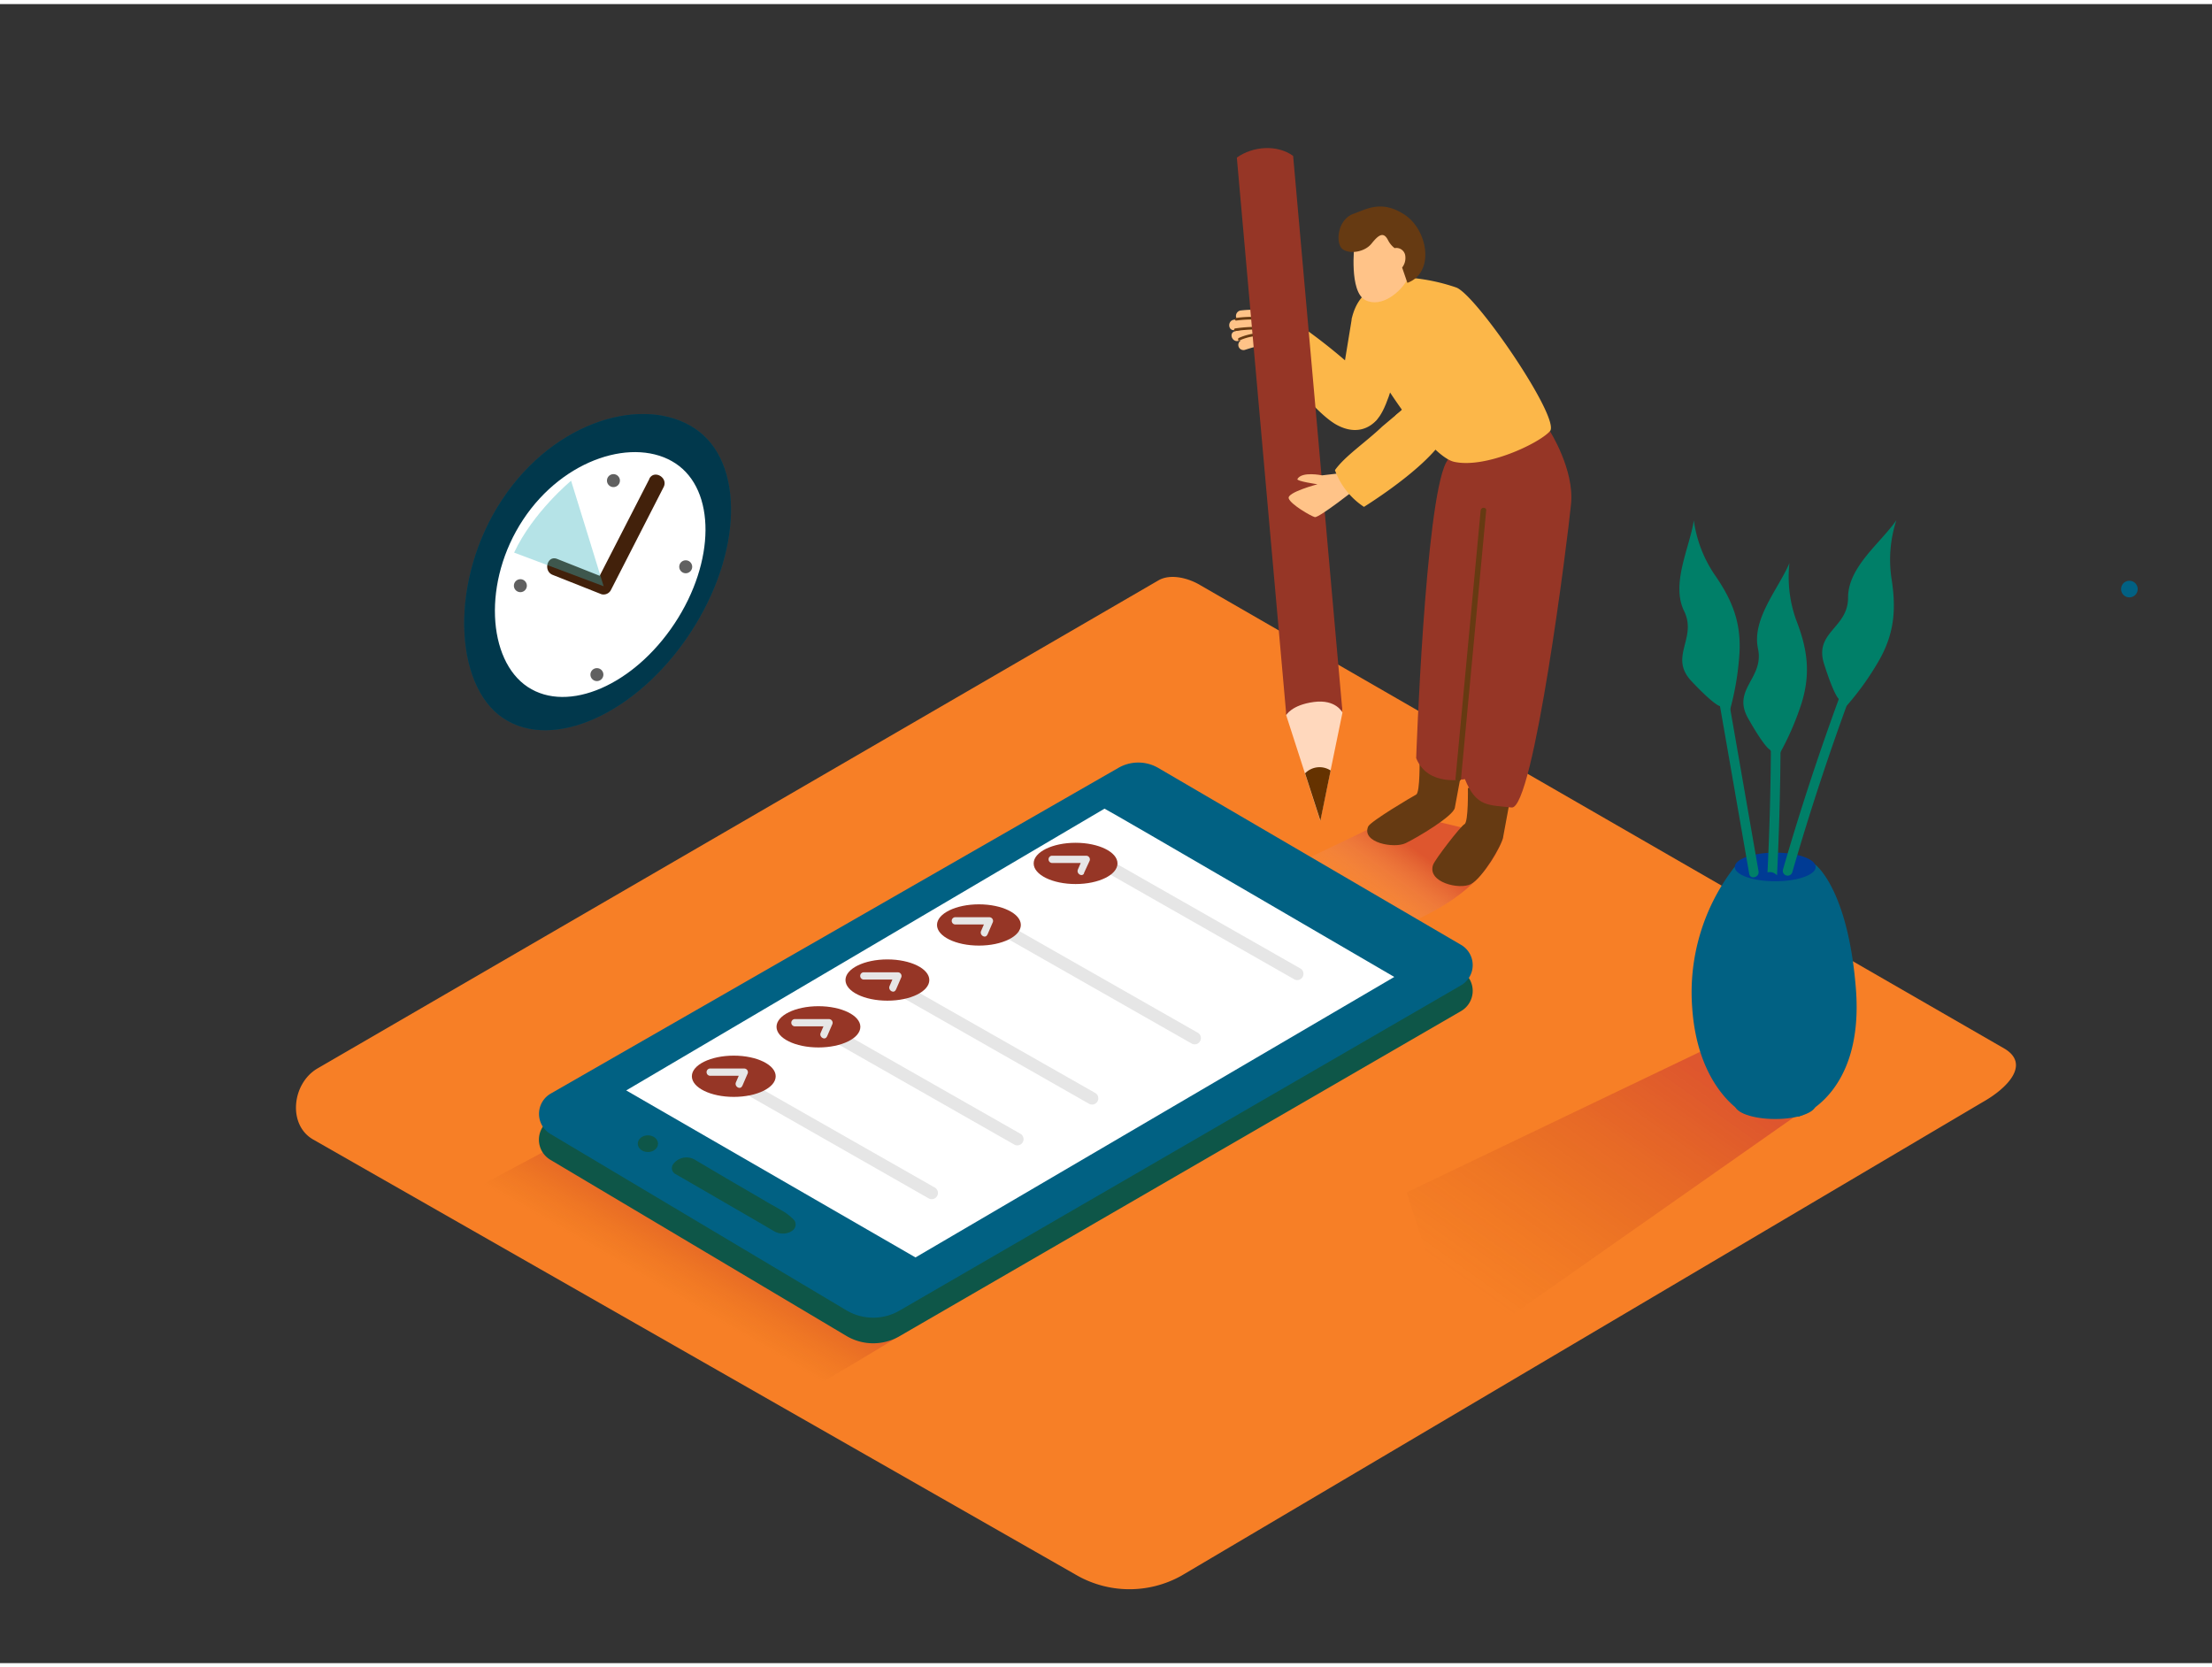 <svg id="Layer_2" data-name="Layer 2" xmlns="http://www.w3.org/2000/svg" xmlns:xlink="http://www.w3.org/1999/xlink" viewBox="0 0 400 300" width="406" height="306" class="illustration styles_illustrationTablet__1DWOa"><rect x="0" y="0" width="400" height="300" fill="#333333" stroke="none"/><defs><linearGradient id="linear-gradient" x1="130.11" y1="238.5" x2="138.51" y2="224.09" gradientUnits="userSpaceOnUse"><stop offset="0" stop-color="#aa4200" stop-opacity="0"></stop><stop offset="0.98" stop-color="#aa003d"></stop></linearGradient><linearGradient id="linear-gradient-2" x1="244.92" y1="163.87" x2="254.01" y2="151.17" gradientUnits="userSpaceOnUse"><stop offset="0" stop-color="#fff" stop-opacity="0"></stop><stop offset="0.98" stop-color="#aa003d"></stop></linearGradient><linearGradient id="linear-gradient-3" x1="271.19" y1="236.17" x2="304.23" y2="189.61" xlink:href="#linear-gradient"></linearGradient></defs><title>HA</title><path d="M213.64,284.19,358.5,198.57c4.61-2.59,8.57-6.84,4.07-9.63L217.19,105.16c-2.18-1.35-5.49-2.24-7.71-.95L57.42,192.46c-4.61,2.68-5.44,10.16-.82,12.84l138,78.75A19.26,19.26,0,0,0,213.64,284.19Z" fill="#f77f26"></path><path d="M146.17,250.58c10.3-5.55,46.39-28.38,56.62-34.06l-72.54-26.07L83.77,215.31C94.55,221,131.25,241.35,146.17,250.58Z" opacity="0.32" fill="url(#linear-gradient)"></path><path d="M253.05,146.2c-5,3.09-17,8.16-21.73,11,4.84,2.67,13.68,9.61,17,11.65,3.22-1.74,19.14-5.66,23.51-18.16Z" opacity="0.32" fill="url(#linear-gradient-2)"></path><path d="M99.61,201.66l102.62-58.88a7.19,7.19,0,0,1,7.21,0l54.77,32a4.23,4.23,0,0,1,0,7.31L162.65,240.89a9.48,9.48,0,0,1-9.6-.06L99.55,209A4.23,4.23,0,0,1,99.61,201.66Z" fill="#0e5648"></path><path d="M99.61,197l102.62-58.88a7.19,7.19,0,0,1,7.21,0l54.77,32a4.23,4.23,0,0,1,0,7.31L162.65,236.26a9.48,9.48,0,0,1-9.6-.06l-53.5-31.88A4.23,4.23,0,0,1,99.61,197Z" fill="#016183"></path><path d="M199.73,145.49c.57.19,52.4,30.43,52.4,30.43l-86.58,50.72-52.31-30.2Z" fill="#fff"></path><path d="M143.21,221.84a1.34,1.34,0,0,0,.41-1.94,9.81,9.81,0,0,0-2.52-1.9c-.88-.55-1.81-1-2.71-1.56l-7-4.08L125.7,209a3,3,0,0,0-2.54-.28,3,3,0,0,0-1.48,1.13,1.22,1.22,0,0,0,.56,1.76l10.54,6.1,4.54,2.63,2.63,1.54a3.18,3.18,0,0,0,2.68.27A2.31,2.31,0,0,0,143.21,221.84Z" fill="#0e5648"></path><ellipse cx="117.16" cy="206.07" rx="1.83" ry="1.51" fill="#0e5648"></ellipse><path d="M385.06,107.28a1.5,1.5,0,0,0,0-3,1.5,1.5,0,0,0,0,3Z" fill="#016183"></path><path d="M265.44,141.77s.12,6.14-.61,6.52-5.37,6.42-5.69,7.37c-1.07,3.15,4.75,4.54,6.84,3.47s5.59-7,5.83-8.47,2-10.68,2-10.68" fill="#663a12"></path><path d="M256.7,136.42s.12,6.14-.61,6.52-8.31,4.87-8.69,5.79c-1.21,2.93,4.69,4,6.78,3s8.65-4.9,8.9-6.4,2-10.68,2-10.68" fill="#663a12"></path><path d="M280.29,77.26s4.4,6.9,3.81,13.09-6.78,55.43-10.76,54.93-6.36.07-8.44-5.14c0,0-6.68,1.52-8.81-3.79,0,0,1.61-46.19,5.41-53.44S280.29,77.26,280.29,77.26Z" fill="#963626"></path><path d="M223.32,59.16a21.06,21.06,0,0,1,3.38-.56,18.84,18.84,0,0,0-3.45.35c-1.19.19-1.33-1.67-.14-1.87l.59-.09a1,1,0,0,1,.61-1.58,18.35,18.35,0,0,1,7.74.71,15.58,15.58,0,0,1,.05-2.84.83.83,0,0,1,.19-.44,1,1,0,0,1,1.85.25c.26,1.5.18,3,.44,4.52a5.89,5.89,0,0,0,.2.79q1.73,1.8,3.41,3.64c.79.87-.66,1.9-1.47,1.13a1.1,1.1,0,0,1-.5.41l.14.18a.84.84,0,0,1,.1.84l.13.13c.86.84-.34,2.28-1.2,1.43l-.3-.3a.75.75,0,0,1-1.1-.3,8.81,8.81,0,0,0-2.9-2.89l-.37-.25a11.85,11.85,0,0,0-3.15-.61c-.8.2-1.59.44-2.37.69a.93.93,0,0,1-.73-1.71l-.51.11C222.8,61.22,222.15,59.46,223.32,59.16Z" fill="#ffc388"></path><path d="M223.55,56.75a20.7,20.7,0,0,1,3.72-.17c.3,0,.34.49,0,.48a20.7,20.7,0,0,0-3.72.17C223.28,57.27,223.24,56.79,223.55,56.75Z" fill="#663a12"></path><path d="M223.37,58.65a25.65,25.65,0,0,1,4-.28c.3,0,.34.48,0,.48a25.64,25.64,0,0,0-4,.28C223.1,59.17,223.07,58.69,223.37,58.65Z" fill="#663a12"></path><path d="M228.65,59.27a4.87,4.87,0,0,1,4.3.82c.26.17-.05.53-.31.37a4.35,4.35,0,0,0-3.83-.73A.24.24,0,0,1,228.65,59.27Z" fill="#663a12"></path><path d="M227.89,59.16a3.33,3.33,0,0,1,1.79-2.58c.28-.12.44.33.16.45a2.85,2.85,0,0,0-1.49,2.22C228.29,59.55,227.82,59.46,227.89,59.16Z" fill="#663a12"></path><path d="M224,60.38a10.12,10.12,0,0,1,3.06-.83c.31,0,.34.44,0,.48a9.71,9.71,0,0,0-2.94.8C223.93,61,223.77,60.51,224,60.38Z" fill="#663a12"></path><path d="M244.48,56.7l-2.2,13.43s1.67,5,5.27,5.65,6.29-16.06,6.29-16.06" fill="#fcb749"></path><path d="M255.11,49.5a34.56,34.56,0,0,1,8.17,1.73c3.57,1.16,19,23.77,17,26S268.7,84,263,82.78,243.85,59.23,244.48,56.7c1.44-5.81,5.93-5.83,5.93-5.83" fill="#fcb749"></path><path d="M244.92,43.54s-1,8.52,2,10,6.43-1.66,7.42-3.51,2-11.22-3.74-10.59S244.92,43.54,244.92,43.54Z" fill="#ffc388"></path><path d="M244.75,37.92c2.35-.82,5.08-2.59,9.27.18s5.49,10.46.48,12.31l-.95-2.77a2.8,2.8,0,0,0,.58-2,1.62,1.62,0,0,0-1.94-1.51A4.25,4.25,0,0,1,251,42.69c-.85-1.68-1.8-.85-3,.64s-3.88,1.94-5.2,1S241.76,39,244.75,37.92Z" fill="#663a12"></path><path d="M235.86,58.65a101.46,101.46,0,0,1,8.86,7.09l4.33,9.32s-2.54,3.58-7.27,1.06c-3.36-1.79-8.66-8.31-11.2-12.2A9.62,9.62,0,0,1,235.86,58.65Z" fill="#fcb749"></path><path d="M267.75,91.56c.06-.64,1.06-.64,1,0l-4.55,48.52c-.06.64-1.06.64-1,0Z" fill="#663a12"></path><path d="M252.34,74.39s5-4.14,5-6-2.59-15.1,1.69-16.15,7.75,9,9,14.89S255.17,84,255.17,84" fill="#fcb749"></path><path d="M233.84,27.45c-2.9-2.09-7.28-1.77-10.18.31l8.93,100.65,10.13-.9Z" fill="#963626"></path><ellipse cx="237.65" cy="127.96" rx="5.08" ry="2.15" transform="translate(-10.38 21.5) rotate(-5.07)" fill="#963626"></ellipse><path d="M242.76,128.12s-1.15-2.46-5.18-1.92-5,2.38-5,2.38l6.16,19.09Z" fill="#ffd8bd"></path><path d="M238.77,147.67l1.85-9.08a3.65,3.65,0,0,0-4.62.51Z" fill="#653200"></path><path d="M243.59,84.69l-4.52.53s-3.65-.78-4.46.67c-.22.38,3.63.94,3.63.94s-5.54,1.46-5.2,2.55,4,3.2,4.72,3.39,7.73-5.34,7.73-5.34" fill="#ffc388"></path><path d="M241.4,84.28c1.79-2.54,5.52-5,8.56-7.9,4.13-3.42,8.44-7.75,11.76-3.08,3.7,5.19-10.84,14.94-15.07,17.62A13.49,13.49,0,0,1,241.4,84.28Z" fill="#fcb749"></path><path d="M130.91,194.85,168,216a1.13,1.13,0,0,0,1.14-1.94L132,192.91a1.13,1.13,0,0,0-1.14,1.94Z" fill="#e6e6e6"></path><path d="M146.38,185.14l37.1,21.13a1.13,1.13,0,0,0,1.14-1.94l-37.1-21.13a1.13,1.13,0,0,0-1.14,1.94Z" fill="#e6e6e6"></path><path d="M159.9,177.77,197,198.89a1.13,1.13,0,0,0,1.14-1.94L161,175.82a1.13,1.13,0,0,0-1.14,1.94Z" fill="#e6e6e6"></path><path d="M178.45,166.88,215.55,188a1.13,1.13,0,0,0,1.14-1.94l-37.1-21.13a1.13,1.13,0,0,0-1.14,1.94Z" fill="#e6e6e6"></path><path d="M197,155.25l37.1,21.13a1.13,1.13,0,0,0,1.14-1.94l-37.1-21.13a1.13,1.13,0,0,0-1.14,1.94Z" fill="#e6e6e6"></path><ellipse cx="132.69" cy="193.88" rx="7.58" ry="3.73" fill="#963626"></ellipse><path d="M134.22,195.66l.94-2.18a.67.67,0,0,0-.57-1h-6.24a.66.66,0,0,0,0,1.31h6.24l-.57-1-.94,2.18c-.33.77.8,1.44,1.13.66Z" fill="#e6e6e6"></path><ellipse cx="148" cy="184.94" rx="7.58" ry="3.73" fill="#963626"></ellipse><path d="M149.54,186.72l.94-2.18a.67.67,0,0,0-.57-1h-6.24a.66.66,0,0,0,0,1.31h6.24l-.57-1-.94,2.18c-.33.77.8,1.44,1.13.66Z" fill="#e6e6e6"></path><ellipse cx="160.47" cy="176.48" rx="7.58" ry="3.73" fill="#963626"></ellipse><path d="M162,178.26l.94-2.18a.67.67,0,0,0-.57-1h-6.24a.66.66,0,0,0,0,1.31h6.24l-.57-1-.94,2.18c-.33.77.8,1.44,1.13.66Z" fill="#e6e6e6"></path><ellipse cx="177.02" cy="166.52" rx="7.58" ry="3.73" fill="#963626"></ellipse><path d="M178.55,168.3l.94-2.18a.67.67,0,0,0-.57-1h-6.24a.66.66,0,0,0,0,1.31h6.24l-.57-1-.94,2.18c-.33.77.8,1.44,1.13.66Z" fill="#e6e6e6"></path><ellipse cx="194.5" cy="155.39" rx="7.58" ry="3.73" fill="#963626"></ellipse><path d="M196,157.17,197,155a.67.67,0,0,0-.57-1h-6.24a.66.66,0,0,0,0,1.31h6.24l-.57-1-.94,2.18c-.33.77.8,1.44,1.13.66Z" fill="#e6e6e6"></path><polyline points="307.45 189.45 254.37 214.88 263.65 243.92 331.31 196.44" opacity="0.32" fill="url(#linear-gradient-3)"></polyline><path d="M313.69,156A37,37,0,0,0,306,181.45c1,14.84,9.38,19.15,9.38,19.15l9.94.55s11.82-3.86,10.28-23.16c-1.45-18.12-7.34-22.38-7.34-22.38" fill="#016183"></path><ellipse cx="321.02" cy="156.03" rx="7.32" ry="2.59" fill="#003b94"></ellipse><ellipse cx="321.02" cy="199.02" rx="7.32" ry="2.59" fill="#016183"></ellipse><path d="M318,156.81,309.15,106c-.19-1.11-1.88-.64-1.69.46l8.86,50.84C316.52,158.38,318.2,157.91,318,156.81Z" fill="#007f68"></path><path d="M319.62,157a2.11,2.11,0,0,1,.82,0,1.83,1.83,0,0,1,.9.55q1.06-21.3.38-42.63c0-1.12-1.78-1.13-1.75,0Q320.65,136,319.62,157Z" fill="#007f68"></path><path d="M339.54,107.65a467.48,467.48,0,0,0-17.12,48.85.87.87,0,0,0,1.69.46,467.47,467.47,0,0,1,17.12-48.85C341.66,107.08,340,106.62,339.54,107.65Z" fill="#007f68"></path><path d="M311,126.94s-1-.12-5.14-4.52,1.1-7.71-1.32-12.66,1-11.45,1.76-16.4a23,23,0,0,0,3.67,9.69c3.15,4.51,4.91,8.59,4.58,14.31A50.66,50.66,0,0,1,312.74,128" fill="#007f68"></path><path d="M320,134.78s-.9-.35-3.89-5.63,2.94-7.21,1.79-12.6,3.74-10.86,5.69-15.48a23,23,0,0,0,1.21,10.29c2,5.14,2.68,9.52,1,15a50.66,50.66,0,0,1-4.39,9.91" fill="#007f68"></path><path d="M332.5,125.63s-.81-.52-2.65-6.31,4.35-6.45,4.34-12,5.89-9.87,8.74-14a23,23,0,0,0-.92,10.32c.87,5.44.67,9.87-2.12,14.87a50.66,50.66,0,0,1-6.33,8.8" fill="#007f68"></path><path d="M116,104.16c-.08-.4-.69-.23-.61.17.23,1.19,0,2.91-1.19,3.56a1.2,1.2,0,0,1-.27.11,1,1,0,0,0,.11-.46,2.14,2.14,0,0,0-.28-.92,4.85,4.85,0,0,1-.29-.59,6.89,6.89,0,0,1,.74-.63c.32-.25,0-.8-.32-.55l-.42.33a.32.32,0,0,0-.51,0,1,1,0,0,0-.15.61,2.35,2.35,0,0,0-.43.78c-.82.53-.62,2.11.6,2l.16,0a1.29,1.29,0,0,0,.32.09,2.23,2.23,0,0,0,2-1.2A4.64,4.64,0,0,0,116,104.16Zm-3.06,2.92h0a.24.24,0,0,0,.22-.19l.09.19a.78.78,0,0,1,0,.82A.89.89,0,0,1,112.92,107.08Z" fill="#ff413b"></path><path d="M115.35,88.38c.32-.26-.13-.7-.45-.45a2.29,2.29,0,0,0-.23,3.27c.27.31.72-.15.45-.45A1.65,1.65,0,0,1,115.35,88.38Z" fill="#ff413b"></path><path d="M129.32,95.56l-.33,0-.33-.45c-.25-.32-.8,0-.55.32l.07.09a12.56,12.56,0,0,0-2.7.28c-.4.09-.23.7.17.61a11.5,11.5,0,0,1,2.06-.24,2.07,2.07,0,0,0-.57,1.37,1.07,1.07,0,0,0,.31.7.32.32,0,0,0,.53.28,1,1,0,0,0,.26,0,1.51,1.51,0,0,0,1.27-1.15,1.79,1.79,0,0,0-.11-1.06l.18-.28A.32.32,0,0,0,129.32,95.56Zm-1.47,2a.91.91,0,0,1,.07-.58,2.78,2.78,0,0,1,.69-.86h0l.07.12Z" fill="#ff413b"></path><path d="M96.45,123.69c-.36-.19-.69.36-.32.55.78.41,2,1,1.73,2.12-.15.55-.64.82-1.11.43a2.54,2.54,0,0,1-.63-1.24.32.32,0,0,0-.61.17,2.78,2.78,0,0,0,1.12,1.76,1.23,1.23,0,0,0,1.59-.37C99.32,125.62,97.65,124.31,96.45,123.69Z" fill="#ff413b"></path><path d="M99.72,96.7c-.24-.33-.79,0-.55.32a1.94,1.94,0,1,1-3.31,1.92c-.17-.37-.72,0-.55.32a2.57,2.57,0,1,0,4.41-2.57Z" fill="#ff413b"></path><path d="M125.62,76.73c9.09,6,8.7,22.61-.87,37.09S100,135.14,91,129.13,81.25,104,90.82,89.58,116.53,70.72,125.62,76.73Z" fill="#016183"></path><path d="M125.62,76.73c9.09,6,8.7,22.61-.87,37.09S100,135.14,91,129.13,81.25,104,90.82,89.58,116.53,70.72,125.62,76.73Z" opacity="0.42"></path><path d="M122.16,83.06c7.29,4.82,7.21,17.78-.17,28.94s-19.27,16.3-26.56,11.48-8.21-19.1-.83-30.26S114.87,78.24,122.16,83.06Z" fill="#fff"></path><path d="M117.44,85.84l-9.58,18.67,1.69-.69-8.8-3.49c-1.79-.71-2.57,2.19-.8,2.89l8.8,3.49a1.5,1.5,0,0,0,1.69-.69L120,87.35c.88-1.71-1.71-3.23-2.59-1.51Z" fill="#42210b"></path><path d="M110.93,85a1.17,1.17,0,0,0,0,2.34A1.17,1.17,0,0,0,110.93,85Z" fill="#606060"></path><path d="M107.94,120.08a1.17,1.17,0,0,0,0,2.34A1.17,1.17,0,0,0,107.94,120.08Z" fill="#606060"></path><path d="M124,100.58a1.17,1.17,0,0,0,0,2.34A1.17,1.17,0,0,0,124,100.58Z" fill="#606060"></path><path d="M94.1,104a1.17,1.17,0,0,0,0,2.34A1.17,1.17,0,0,0,94.1,104Z" fill="#606060"></path><path d="M109.16,105.27s-5.87-19.1-5.89-19.08-6.92,5.72-10.3,13Z" fill="#36b2bf" opacity="0.37"></path></svg>